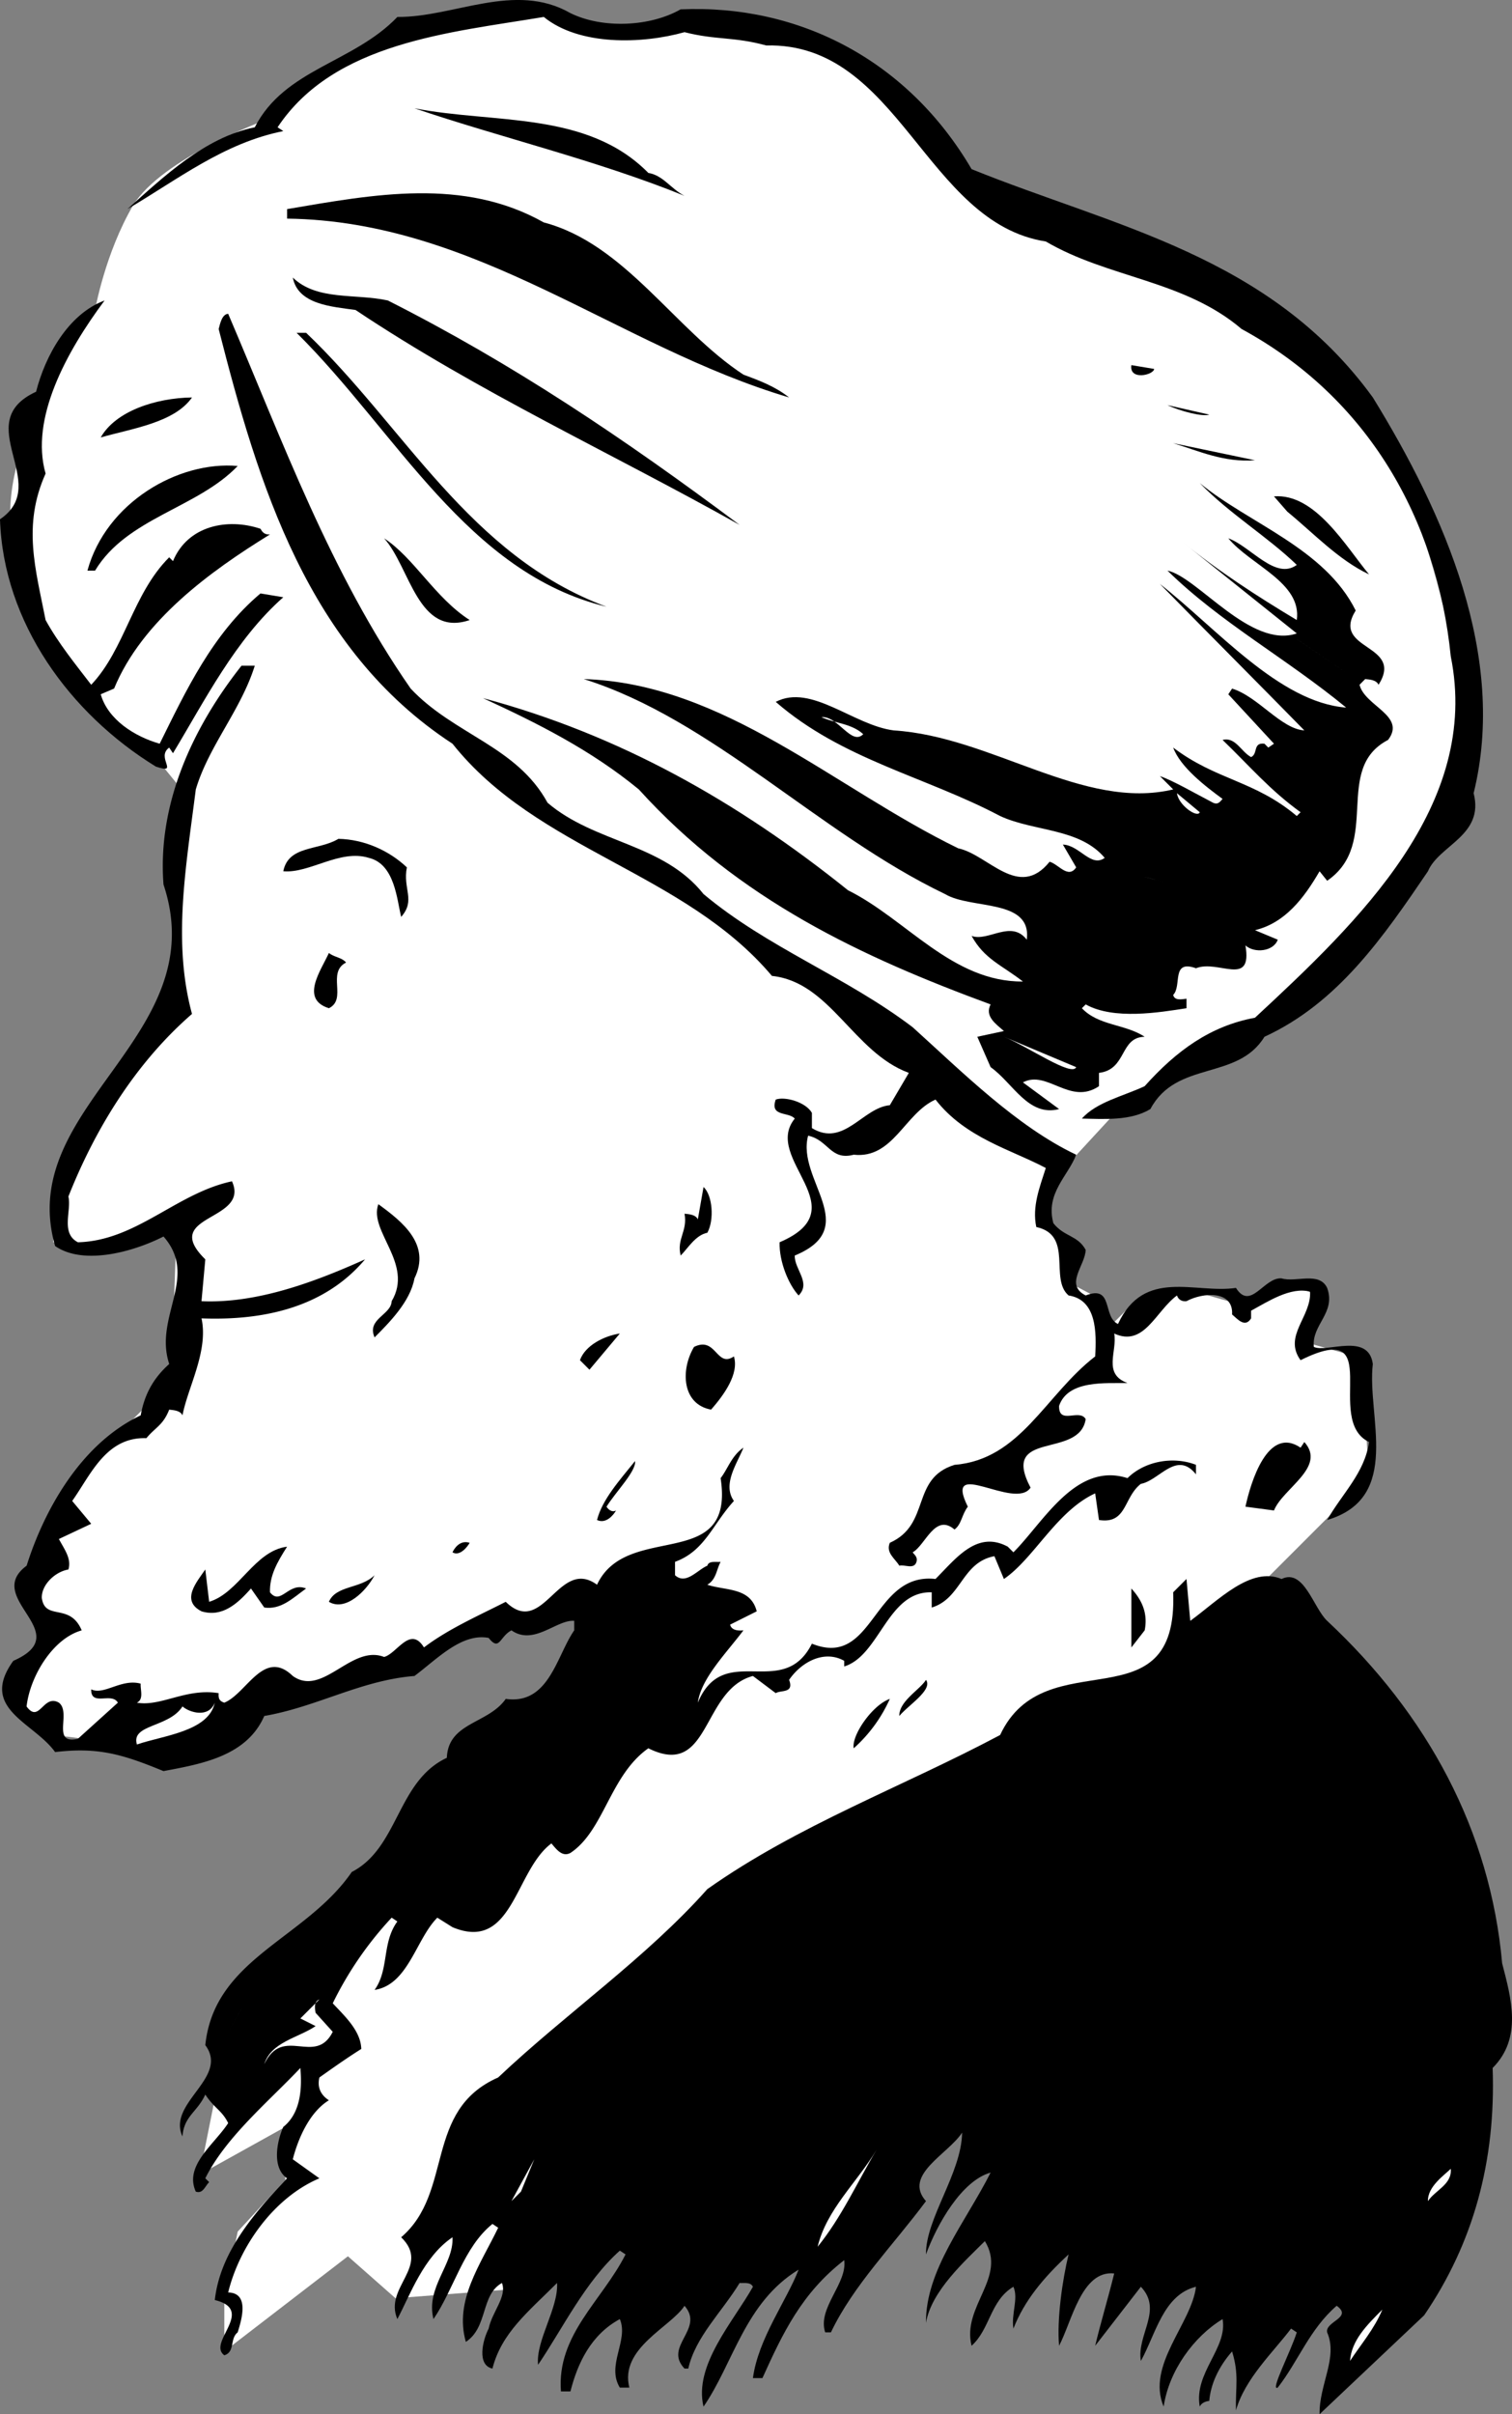 <svg xmlns="http://www.w3.org/2000/svg" width="79.518" height="126.89"><rect width="100%" height="100%" fill="#808080" stroke="none"/><path fill="#fff" d="M21.297 1.59 16 4.292l-2 2s-5.477 2.023-7 4.5c-1.477 2.523-2 5.5-2 5.5s-5.727 7.523-4.203 12.5c1.476 5.023 3.5 8 3.5 8L8 39.589l1.797 2.204-.5 10.796s-4.274 4.227-5.297 7c-.977 2.727-1.203 5.704-1.203 5.704s1.726.023 3 0c1.226.023 3.5-1 3.5-1L9 72.589l-4 4-2.5 3.204-1.203 4L2.5 85.589l-2 2.704L2 91.089l4 .5 7.797-2.5 8.203-2 4.297-2L32 83.793l-1.5 8-9 7-7.203 4-2.797 6.5-1 5 4.5-2.5v2.796l-2.5 2.704-.703 3.5v2.796l6.5-5 2.5 2.204 6.5-.5 14.203-9 25.297-28.5L72 77.589l-.203-3-.5-3.296-2.5-.704.5-2.5-1.797-.796-2.203 1.296-2.797-.796-2.703.5-1.5 1.5-.797-1.704-1.5-.796-.203-2-1-1.704 1-2 3.5-3.796 6-3.5s10.726-6.477 11.5-13.704C77.523 33.316 73 23.293 73 23.293s-5.977-6.977-10.5-9c-4.477-1.977-11.5-4.5-11.5-4.5s-5.727-8.477-11.5-8.5c-5.727.023-9 0-9 0l-4.5-1-4.703 1.296"/><path d="M35.797.492c6.277-.278 11.976 2.722 15.3 8.398 7.477 3.028 15.676 4.528 21.102 12 3.774 6.125 7.074 13.625 5.301 20.801.574 2.227-1.828 2.727-2.402 4.102-2.325 3.421-4.723 6.921-8.598 8.699-1.426 2.324-4.625 1.222-6 3.8-1.027.626-2.426.524-3.602.5.774-.874 2.176-1.175 3.301-1.703 1.676-1.875 3.473-3.171 5.801-3.597 5.473-5.074 11.875-11.176 10.297-19-.723-7.176-4.324-13.574-11-17.2-3.024-2.578-7.024-2.675-10.297-4.6-6.328-.978-7.727-10.478-14.703-10.302-1.723-.472-2.625-.273-4.297-.699-2.227.625-5.527.727-7.402-.8-4.926.823-11.024 1.323-14 5.8l.3.2c-3.125.624-5.523 2.527-8.199 4.1 1.875-1.675 4.074-3.777 6.7-4.3 1.574-3.074 5.175-3.375 7.5-5.8C23.874.917 27.073-.986 30 .69c1.672.824 4.172.727 5.797-.2"/><path d="M34.098 9.09c.777.124 1.175.828 1.902 1.203-4.625-1.875-9.727-3.079-14.203-4.602 4.176.824 9.078.125 12.3 3.398m5.001 10.602c.875.324 1.675.625 2.402 1.2-9.027-2.677-16.426-9.274-26.402-9.4v-.5c4.574-.777 9.277-1.675 13.5.7 4.277 1.125 6.875 5.625 10.5 8m-18.7-3.898c6.575 3.324 12.375 7.222 18.5 11.796-6.726-3.773-13.726-6.972-20.199-11.296-1.226-.176-3.027-.278-3.3-1.704 1.273 1.227 3.273.829 5 1.204m-14.899 0c-2.027 2.722-3.926 6.222-3.102 9.097-1.226 2.727-.523 5.028 0 7.7.676 1.226 1.575 2.328 2.399 3.402 1.777-1.875 2.176-4.778 4.101-6.7l.2.2c.777-1.875 2.875-2.278 4.601-1.7.074.126.176.325.5.297-3.125 1.926-6.726 4.528-8.199 8.102l-.703.3c.375 1.325 1.777 2.223 3.101 2.598 1.375-2.773 2.774-5.773 5.301-7.898l1.2.2c-2.524 2.226-4.126 5.425-5.801 8.198l-.2-.296c-.726.523.575 1.421-.699 1-4.527-2.778-8.027-7.579-8.199-13 2.773-1.875-1.625-5.079 1.898-6.704.477-1.875 1.676-4.074 3.602-4.796m6.5.699c2.875 6.722 5.375 13.625 9.598 19.7 2.277 2.425 5.574 3.022 7.199 6 2.476 2.124 6.078 2.124 8.203 4.8 3.375 2.824 7.473 4.324 11 7 2.574 2.324 5.473 5.222 8.598 6.7-.426 1.124-1.625 2.022-1.2 3.6.575.723 1.274.626 1.7 1.4-.024.823-1.125 1.823 0 2.397 1.476-.574.875 1.125 1.699 1.5 1.375-2.972 4.078-1.574 6.203-1.898.773 1.227 1.473-.574 2.398-.5.774.227 1.977-.375 2.399.5.476 1.324-.824 1.926-.7 3.102.676.324 2.876-.778 3.102.898-.324 2.727 1.574 7.023-2.402 8.2.777-1.376 1.976-2.473 2.203-4.098-2.426-1.176.973-6.579-3.602-4.301-.925-1.278.575-2.278.5-3.602-1.023-.273-2.226.528-3.101 1v.403c-.324.523-.723.023-1-.204.078-1.273-1.524-1.171-2.399-.699-.226.028-.425-.074-.5-.3-1.125.828-1.726 2.726-3.3 2 .175.925-.625 2.124.699 2.601-1.125.023-3.125-.176-3.598 1.2-.027 1.027 1.074.124 1.399.698-.325 2.125-4.524.528-2.899 3.602-.824 1.227-4.625-1.676-3.3 1-.325.426-.325.926-.7 1.2-1.027-.876-1.527.823-2.199 1.198.074.125.273.227.2.5-.126.426-.626.125-.903.204-.223-.375-.723-.676-.5-1.204 2.176-.972 1.078-3.375 3.402-4.097 3.473-.278 4.774-3.676 7.399-5.7.074-1.277.074-2.976-1.399-3.203-1.027-.875.274-3.171-1.699-3.597-.227-1.074.172-2.074.5-3.102-1.828-.972-4.227-1.574-5.8-3.597-1.626.722-2.227 3.125-4.302 2.898-1.226.324-1.324-.773-2.398-1-.625 2.324 2.875 4.824-.703 6.3-.024.723.875 1.427.203 2.098-.527-.574-1.027-1.773-1-2.796 4.172-1.778-.926-4.375.797-6.5-.324-.375-1.324-.078-1-1 .476-.176 1.578.125 1.902.699v.8c1.676 1.024 2.676-1.078 4.098-1.203l1-1.699c-2.922-1.074-4.125-4.773-7.2-5.097-4.624-5.477-12.324-6.579-16.8-12.204-7.625-4.972-10.223-13.671-12.297-21.796.074-.278.172-.778.5-.801"/><path d="M16.098 17.492c5.175 4.926 8.574 11.722 15.8 14.398-7.324-1.773-11.023-9.176-16.3-14.398h.5M60.7 19.39c-.028.324-1.325.625-1.2-.199l1.2.2M10.098 20.89c-.926 1.324-3.125 1.625-4.801 2.102.777-1.375 2.875-2.074 4.8-2.102m53.501.903c-.325.125-1.524-.176-2.2-.5l2.2.5M66 24.191c-1.625.125-2.926-.477-4.3-.898l4.3.898m-53.5.301c-2.125 2.222-5.828 2.722-7.5 5.5h-.402c.976-3.574 4.777-5.778 7.902-5.5m58.797 7.598c-1.324 2.124 2.578 1.726 1.203 3.902-.125-.278-.527-.278-.703-.3l-.297.3c.273 1.125 2.473 1.625 1.5 2.898-2.926 1.528-.328 5.426-3.203 7.403l-.399-.5c-.824 1.421-1.824 2.722-3.398 3.097l1.2.5c-.227.625-1.227.727-1.7.301.375 2.227-1.426.727-2.602 1.2-1.324-.473-.726.925-1.199 1.402.074.324.473.222.7.199v.5c-1.426.222-3.825.625-5.301-.2l-.2.2c.875.926 2.274.824 3.301 1.5-1.324.023-.926 1.722-2.402 1.898v.7c-1.524 1.027-2.723-.876-4-.2l1.902 1.403c-1.625.421-2.426-1.375-3.601-2.204l-.7-1.597 1.399-.3c-.422-.376-1.024-.774-.7-1.4-6.722-2.476-13.222-5.476-18.5-11.3-2.523-2.074-5.324-3.477-8.199-4.8 7.176 1.925 13.375 5.425 19.2 10.1 3.074 1.524 5.476 4.825 9.199 4.797-1.125-.875-2.024-1.171-2.7-2.398.876.324 2.075-.875 2.903.2.273-2.177-2.926-1.575-4.3-2.4-6.626-3.175-12.227-9.175-19-11.3 7.374.227 13.175 5.727 19.698 8.898 1.575.329 3.176 2.727 4.801.704.473.125.973.921 1.399.296l-.7-1.199c.875.028 1.477 1.227 2.2.7-1.325-1.575-3.723-1.376-5.5-2.2-3.926-2.074-8.325-2.972-11.801-6 1.875-.972 4.078 1.227 6.203 1.5 5.172.324 9.973 4.227 14.7 3.102l-.7-.7c.672.223 1.875.922 2.797 1.4.277.124.375-.075.5-.2-.922-.676-2.223-1.676-2.598-2.7 2.274 1.723 4.274 1.723 6.5 3.598l.2-.199c-1.626-1.176-2.626-2.375-4.102-3.8.676-.177.976.624 1.5.902.375-.176.078-.778.703-.704l.2.204.3-.204-2.402-2.597.199-.3c1.375.425 2.578 2.124 3.8 2.198-2.523-2.574-4.925-4.972-7.597-7.699 2.973 2.324 6.273 6.227 9.797 6.5-3.125-2.574-6.625-4.477-9.399-7.2 1.575.325 4.375 4.126 6.801 3.302l-6-4.801c1.875 1.523 3.875 2.824 6 4.097.274-1.972-2.426-2.875-3.601-4.296 1.175.421 2.476 2.222 3.601 1.398-1.527-1.477-3.527-2.676-5.101-4.3 2.574 2.124 6.574 3.425 8.199 6.698M72 30.191c-1.625-.773-2.926-2.176-4.3-3.3l-.7-.802c2.172-.171 3.773 2.625 5 4.102M24.7 32.59c-2.727.925-3.126-2.774-4.5-4.297 1.573 1.023 2.675 3.125 4.5 4.296"/><path fill="#fff" d="m68.2 33.59 2.8 1.902-2.8-1.903"/><path d="M13.398 34.992c-.726 2.324-2.425 4.222-3.101 6.5-.524 4.125-1.223 8.023-.2 11.8-3.023 2.626-5.124 6.126-6.5 9.598.176.727-.425 1.926.5 2.403 3.075-.079 5.176-2.579 8.102-3.204.973 2.125-3.824 1.727-1.402 4.102l-.2 2.2c2.876.124 5.876-.973 8.602-2.2-2.125 2.523-5.324 3.227-8.601 3.102.375 1.722-.723 3.625-1 5.097-.125-.273-.524-.273-.7-.3-.324.828-.726.925-1.199 1.5-2.125-.075-2.926 1.925-3.902 3.3l1 1.2-1.7.8c.278.528.676 1.028.5 1.602-.722.125-1.425.824-1.398 1.5.176 1.222 1.473.222 2.098 1.7-1.524.425-2.723 2.425-2.899 4 .676.925.875-.677 1.7-.2.675.523-.426 2.222 1 1.898l2.101-1.898c-.324-.574-1.426.222-1.402-.7.676.325 1.578-.578 2.601-.3-.023.324.176.824-.199 1 1.274.222 2.574-.778 4.301-.5-.027.324.074.426.297.5 1.176-.477 2.078-2.875 3.601-1.403 1.575 1.125 3.075-1.671 4.801-1 .676-.171 1.375-1.671 2.098-.5 1.277-.972 2.875-1.671 4.3-2.398 1.977 1.926 2.778-2.375 4.801-.898 1.575-3.375 7.274-.579 6.5-5.602.375-.477.575-1.176 1.2-1.602-.325.829-1.125 1.926-.5 2.801-1.125 1.227-1.524 2.625-3.098 3.2v.703c.574.523 1.172-.278 1.7-.5.073-.278.472-.176.698-.204-.226.426-.226.926-.699 1.204.973.324 2.274.125 2.598 1.398l-1.399.7c.075.323.477.323.7.3-.926 1.227-2.223 2.523-2.399 3.8 1.375-3.277 4.473-.073 6-3.1 3.274 1.323 3.176-3.774 6.5-3.4 1.074-1.073 2.176-2.573 3.801-1.698l.297.296c1.578-1.574 3.277-4.773 6-3.898.875-.875 2.375-1.176 3.601-.7v.5c-1.023-1.277-1.925.325-2.898.5-.926.723-.727 2.126-2.203 1.9l-.2-1.4c-2.023.927-3.222 3.427-4.8 4.5l-.5-1.198c-1.723.324-1.723 2.222-3.297 2.699v-.8c-2.328-.075-2.727 3.323-4.602 3.897v-.296c-1.023-.579-2.226.023-2.898 1 .273.722-.426.523-.703.699l-1.2-.903c-2.722.727-2.222 5.426-5.5 3.801-2.023 1.426-2.324 4.324-4.097 5.5-.426.227-.727-.176-1-.5-1.926 1.426-2.027 5.727-5.203 4.403l-.797-.5c-1.125 1.125-1.527 3.523-3.3 3.796.773-1.074.374-2.472 1.198-3.597l-.3-.2a18.436 18.436 0 0 0-3.098 4.5c.574.626 1.473 1.422 1.5 2.4-.828.523-1.527 1.022-2.203 1.5-.125.523.078.925.5 1.198-1.024.625-1.625 2.028-1.899 3.102l1.399 1c-2.422 1.023-4.223 3.625-4.797 6 1.172.023.672 1.523.5 2.097-.426.329-.125 1.028-.703 1.204-.922-.676 1.676-2.375-.5-2.903.277-2.472 1.976-4.472 3.8-6.398-.824-.574-.523-1.977-.199-2.7.977-.777.977-2.175.899-3.1-1.625 1.726-3.922 3.624-5 5.8l.203.2c-.227.226-.328.624-.703.5-.625-1.376.976-2.478 1.703-3.603-.328-.671-.727-.773-1.203-1.5-.422.926-1.125 1.125-1.2 2.204-.824-1.778 2.477-3.079 1.2-4.801.476-4.574 5.277-5.574 7.703-9.102 2.473-1.273 2.375-4.773 5-6 .074-1.875 2.172-1.773 3.098-3.097 2.277.324 2.675-2.278 3.601-3.602v-.5c-.926-.074-2.125 1.324-3.3.5-.626.324-.626 1.125-1.2.398-1.426-.273-2.726 1.125-3.902 2-2.824.227-5.125 1.625-7.899 2.102-.925 2.125-3.324 2.523-5.3 2.898-2.125-.875-3.426-1.273-5.7-1C1.773 90.515-1.125 89.816.7 87.293c3.375-1.477-1.625-3.278.7-5 .874-2.778 2.773-6.375 6-7.903.175-.972.574-1.875 1.5-2.699-.825-2.477 1.574-4.574-.301-6.7-1.625.825-4.223 1.524-5.7.5-2.125-7.374 8.375-10.976 5.7-19-.325-4.175 1.476-8.175 4.101-11.5h.7"/><path fill="#fff" d="M45.398 38.59c-.625.624-1.324-.973-2.199-.899.676.324 1.574.324 2.2.898m17.699 4.102c-.125.324-1.125-.375-1.2-1l1.2 1m1.5-.199.902.398-.902-.398"/><path d="M21.398 45.59c-.226 1.124.477 1.726-.3 2.601-.223-.875-.325-2.773-1.7-3.102-1.523-.472-3.125.829-4.5.704.274-1.375 1.875-1.079 2.899-1.704 1.375.028 2.676.625 3.601 1.5"/><path fill="#fff" d="m60.2 46.09 1.5.402-1.5-.403"/><path d="M18.2 50.59c-1.028.527.073 1.925-.903 2.402-1.524-.477-.422-1.977 0-2.903.277.227.676.227.902.5"/><path fill="#fff" d="M56.598 56.09c-.223.527-2.524-1.075-3.801-1.598l3.8 1.597"/><path d="M37.2 64.793c-.626.125-1.028.824-1.403 1.199-.223-.875.375-1.278.203-2.2.172.024.574.024.7.297l.3-1.699c.473.426.574 1.727.2 2.403m-15.403 2.398c-.223 1.227-1.324 2.324-2.098 3.102-.426-.977.875-1.176.899-1.903 1.175-1.972-1.223-3.676-.7-5.097 1.274.921 2.774 2.125 1.899 3.898M31 71.992l-.5-.5c.273-.778 1.273-1.278 2.098-1.403L31 71.992m7.598-.699c.277.921-.524 2.023-1.2 2.796-1.523-.273-1.625-2.074-.898-3.296 1.172-.579 1.172 1.125 2.098.5m29.8 4.797.2-.297c1.175 1.324-1.125 2.421-1.598 3.597l-1.5-.199c.273-1.273 1.172-4.273 2.898-3.102m-36.5 3.102c.075.125.274.324.5.2-.125.226-.523.726-1 .5.274-1.075 1.176-2.075 2-3.098.075.523-1.023 1.625-1.5 2.398M24.7 81.09c-.126.226-.528.726-.903.5.078-.172.375-.672.902-.5m-9.601.203c-.524.824-.926 1.523-.899 2.398.574.727.973-.574 1.899-.2-.723.524-1.325 1.126-2.2 1l-.699-1c-.726.825-1.527 1.524-2.601 1.2-1.125-.574-.223-1.574.199-2.2l.203 1.7c1.574-.477 2.375-2.676 4.098-2.898m52.3 1.699c1.176-.574 1.676 1.523 2.399 2.2 5.277 4.925 8.578 11.022 9.203 18 .473 1.823 1.074 3.925-.5 5.5.172 4.925-1.027 9.226-3.602 13l-5.5 5.198c-.023-1.574.977-2.972.399-4.3-.125-.575 1.375-.774.5-1.399-1.422 1.227-2.024 2.926-3.098 4.3-.426.223.676-1.874 1-2.902l-.3-.199c-.926 1.227-2.426 2.625-2.899 4.301-.027-1.273.172-1.875-.203-3.101-.723.828-1.125 1.726-1.2 2.601-.222.023-.425.125-.5.3-.324-1.776 1.477-3.073 1.2-4.6-1.524.925-2.824 2.726-3.098 4.6-.926-2.175 1.473-4.374 1.7-6.3-1.727.426-2.126 2.524-2.899 3.899-.227-1.376 1.172-2.672 0-3.899l-2.402 3.102c.277-1.176.675-2.477 1-3.801-1.723-.176-2.223 2.523-2.899 3.8-.125-1.374.176-3.476.5-4.8-1.324 1.223-2.324 2.426-2.902 3.898-.125-.773.277-1.574 0-2.199-1.223.727-1.223 2.227-2.2 3.102-.523-2.078 1.876-3.578.7-5.5-1.024 1.023-2.824 2.625-3.098 4.297-.027-2.774 2.074-5.274 3.399-7.899-1.524.426-2.825 2.727-3.399 4.3-.027-1.874 1.875-4.276 1.899-6.401-.723 1.125-3.125 2.226-1.899 3.601-1.726 2.324-3.824 4.426-5 6.899h-.3c-.426-1.274 1.175-2.575 1-3.797-2.227 1.722-3.227 3.824-4.301 6.199h-.5c.277-2.074 1.777-4.074 2.402-5.7-2.828 1.723-3.426 4.922-5 7.2-.527-2.176 1.574-4.477 2.598-6.3-.125-.274-.524-.177-.7-.2-.925 1.523-2.324 2.824-2.699 4.5H36c-1.125-1.176 1.074-2.074 0-3.3-.727 1.124-3.426 2.226-2.902 4.3h-.5c-.723-1.176.476-2.477 0-3.602-1.524.825-2.223 2.325-2.598 3.801h-.5c-.227-2.977 2.172-4.773 3.398-7.2l-.3-.198c-1.825 1.625-3.024 4.125-4.301 6-.125-1.278 1.078-2.977 1-4.301-1.524 1.523-2.922 2.625-3.399 4.5-.824-.176-.523-1.477-.199-2.102.176-.875.973-1.676.7-2.398-1.126.625-.727 2.324-1.899 3.097-.625-2.171.773-4.074 1.7-6l-.302-.199c-1.523 1.227-2.023 3.426-3.101 5-.422-1.675 1.078-2.875 1-4.3-1.524 1.027-2.223 3.027-2.899 4.3-.726-1.675 1.774-2.773.2-4.3 2.777-2.376 1.175-6.672 5.101-8.399 3.574-3.375 7.774-6.273 11-9.898 4.774-3.375 10.274-5.375 15.399-8.102 2.375-5.074 9.375-.375 9.101-7.5l.7-.7.199 2.2c1.476-1.074 3.175-2.875 4.8-2.2m-50.101 1.2c.375-.875 1.676-.676 2.402-1.398-.426.824-1.527 1.921-2.402 1.398"/><path d="m60.2 85.691-.7.898v-3.097c.574.625.875 1.324.7 2.2m-12.903 4.499c-.024-.773 1.078-1.375 1.402-1.898.375.523-.926 1.324-1.402 1.898m-.5-.898a7.686 7.686 0 0 1-1.899 2.597c-.125-.676.977-2.273 1.899-2.597"/><path fill="#fff" d="M7.2 91.691c-.325-1.074 1.675-.875 2.398-2 .375.324 1.375.625 1.699-.2-.324 1.524-2.723 1.723-4.098 2.2m9.399 14.102.902 1c-.926 1.824-2.625-.375-3.602 1.699.375-1.176 1.774-1.375 2.7-2l-.801-.403 1-1c-.324.126-.223.528-.2.704m-3.897-.203-.7 1.203.7-1.204M43 118.09c.473-1.973 2.074-3.376 3.098-5.098-1.024 1.722-1.825 3.523-3.098 5.097m-16.102-2.398 1.2-2.2-.7 1.7zm48.2 0c-.024-.773.875-1.375 1.199-1.7.078.825-.824 1.126-1.2 1.7M71 124.09c.074-1.075.875-1.876 1.7-2.7-.427 1.028-1.126 1.825-1.7 2.7"/></svg>

